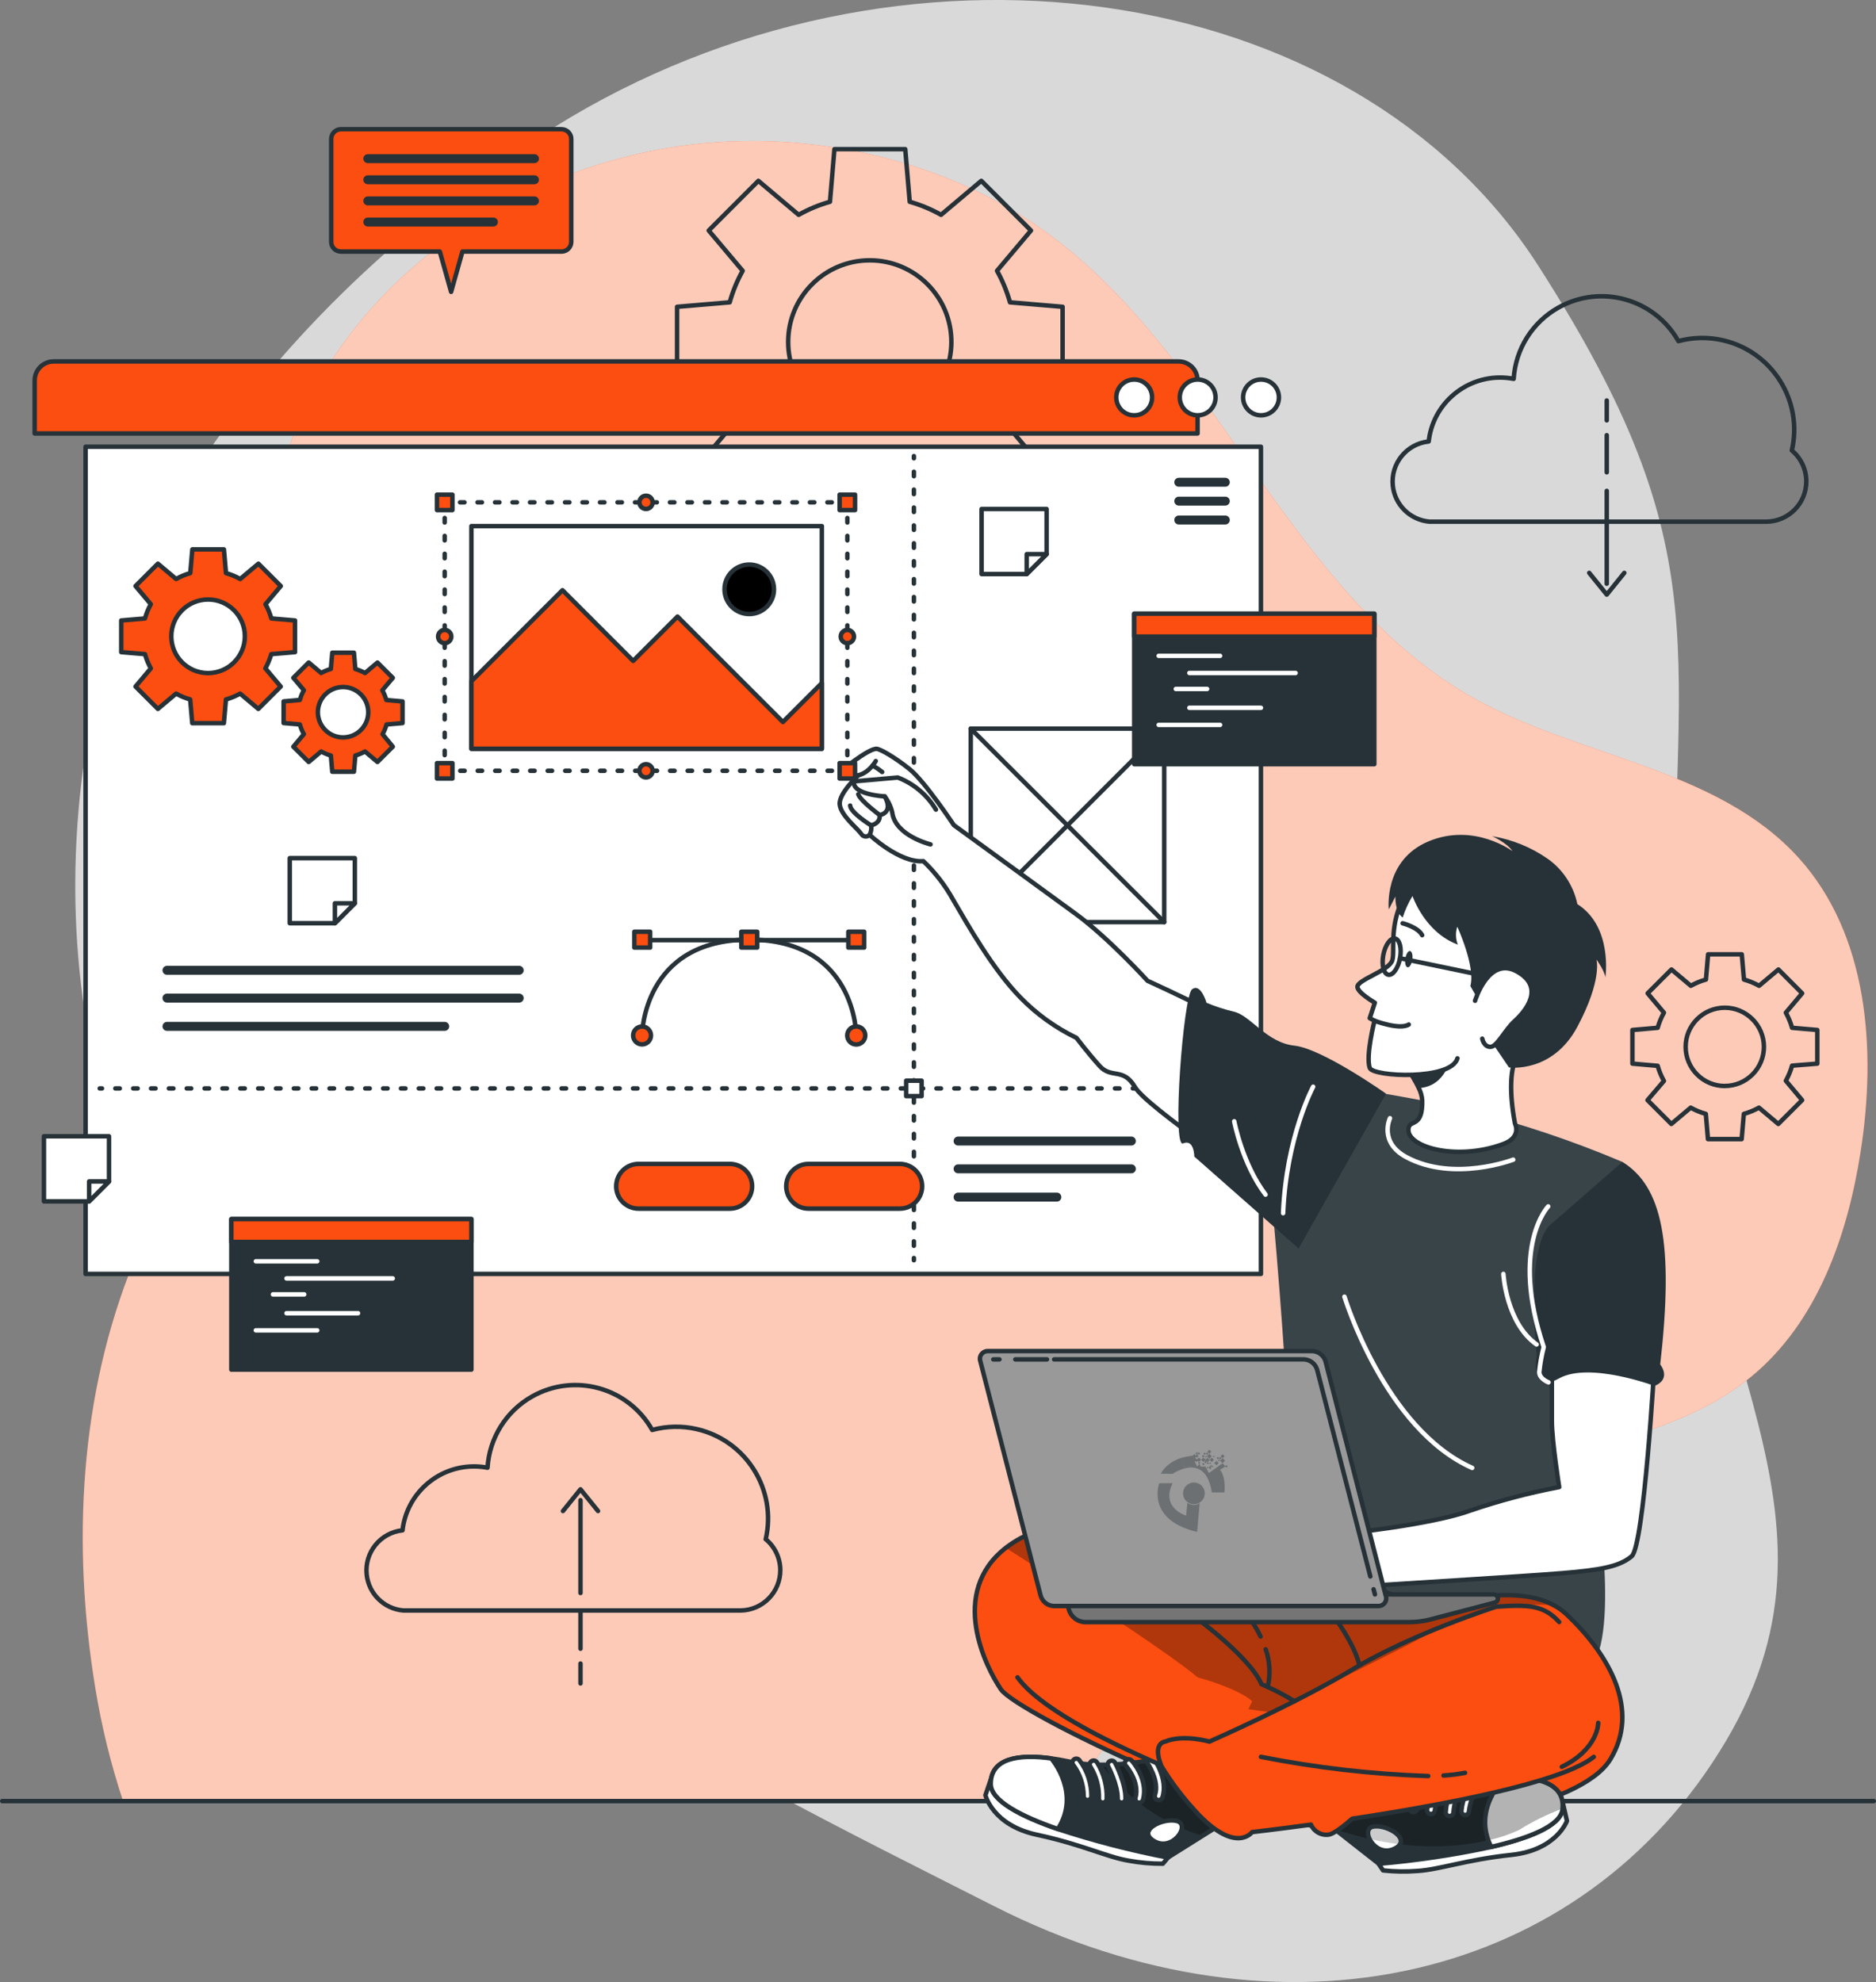<?xml version="1.0" encoding="UTF-8"?>
<svg id="Layer_1" data-name="Layer 1" xmlns="http://www.w3.org/2000/svg" xmlns:xlink="http://www.w3.org/1999/xlink" viewBox="0 0 419.32 442.99">
  <rect x="0" y="0" width="419.32" height="442.99" fill="#808080" stroke="none"/>
  <defs>
    <style>
      .cls-1 {
        stroke-dasharray: 0 0 1 3;
      }

      .cls-1, .cls-2, .cls-3, .cls-4, .cls-5, .cls-6, .cls-7, .cls-8, .cls-9, .cls-10, .cls-11, .cls-12, .cls-13 {
        stroke-linecap: round;
        stroke-linejoin: round;
      }

      .cls-1, .cls-2, .cls-3, .cls-4, .cls-6, .cls-7, .cls-8, .cls-9, .cls-10, .cls-11, .cls-12, .cls-13 {
        stroke: #263238;
      }

      .cls-1, .cls-5, .cls-6, .cls-9, .cls-10, .cls-14, .cls-11, .cls-12 {
        fill: none;
      }

      .cls-15, .cls-8, .cls-16 {
        fill: #fff;
      }

      .cls-2 {
        fill: #757575;
      }

      .cls-17 {
        clip-path: url(#clippath-2);
      }

      .cls-4, .cls-18 {
        fill: #fb4e10;
      }

      .cls-5 {
        stroke: #fff;
      }

      .cls-19 {
        clip-path: url(#clippath-1);
      }

      .cls-20 {
        clip-path: url(#clippath-4);
      }

      .cls-21 {
        opacity: .3;
      }

      .cls-21, .cls-22, .cls-16 {
        isolation: isolate;
      }

      .cls-6 {
        stroke-dasharray: 0 0 .98 2.93;
      }

      .cls-23 {
        fill: #394449;
      }

      .cls-7 {
        fill: #999;
      }

      .cls-22 {
        opacity: .2;
      }

      .cls-9 {
        stroke-dasharray: 0 0 1 3;
      }

      .cls-10 {
        stroke-dasharray: 0 0 1 2.99;
      }

      .cls-24 {
        clip-path: url(#clippath);
      }

      .cls-16 {
        opacity: .7;
      }

      .cls-11 {
        stroke-width: 2px;
      }

      .cls-25 {
        clip-path: url(#clippath-3);
      }

      .cls-13, .cls-26 {
        fill: #263238;
      }

      .cls-27 {
        fill: #676b6d;
      }

      .cls-28 {
        opacity: .89;
      }
    </style>
    <clipPath id="clippath">
      <path class="cls-14" d="m359.92,393.24c-6.77,11-41.12,16.21-59.87,15.72s-72.7-26-76.36-31.44c-3.39-5-11.72-21.57,1.12-31.58,1.09-.84,2.25-1.59,3.46-2.24,8.79-4.76,67.25,10.25,67.25,10.25,0,0,3.62-2.29,4.95-2.12,4.08.52,7,3.82,15.24,6.17,5.77,1.65,21.52-4.69,31.58.76,1.12.6,2.15,1.34,3.06,2.22,9.4,8.98,16.33,21.23,9.57,32.26Z"/>
    </clipPath>
    <clipPath id="clippath-1">
      <path class="cls-14" d="m290.67,402.8l17.52,13.75c8.44-.72,16.83-1.98,25.12-3.76h0c8.3-1.92,15.55-4.67,15.94-8.45.61-5.74-5.53-7.31-12.82-7.09-1.36,0-2.76.14-4.17.28-11.67,1.25-26.51-5.19-26.51-5.19l-15.08,10.46Z"/>
    </clipPath>
    <clipPath id="clippath-2">
      <path class="cls-14" d="m307,408.22c-3.16.51.31,7,4.59,5s-1.43-5.52-4.59-5Z"/>
    </clipPath>
    <clipPath id="clippath-3">
      <path class="cls-14" d="m333.31,412.78c8.3-1.92,15.55-4.67,15.94-8.45.61-5.74-5.53-7.31-12.82-7.09-.32.31-7.39,7.14-3.12,15.54Z"/>
    </clipPath>
    <clipPath id="clippath-4">
      <path class="cls-14" d="m279.9,403.33l-18.86,11.83c-8.32-1.6-16.54-3.73-24.59-6.37h0c-8.05-2.78-15-6.28-15-10.08,0-5.78,6.27-6.69,13.5-5.71,1.35.18,2.73.43,4.12.72,11.47,2.47,26.9-2.38,26.9-2.38l13.93,11.99Z"/>
    </clipPath>
  </defs>
  <g id="freepik--background-simple--inject-163">
    <path class="cls-16" d="m26.44,137.97s-27.88,72,11.3,144.5,119.88,110.8,184.47,143.55c64.59,32.75,131.66,16.8,163.53-36.84s-11.84-91.93-11.9-168.42,11.45-96.74-30-161.36S200.78-19.53,123.94,28.4,26.44,137.97,26.44,137.97Z"/>
    <path class="cls-18" d="m27.51,402.54h211.19c.85-1.36,1.71-2.72,2.59-4.05,22.72-34.58,59.1-59.24,98.83-70.81,17.8-5.18,37.08-8.26,51.38-20.06,14.72-12.13,21.48-31.49,24.4-50.34,3.55-22.82,1.63-48.41-13.86-65.54-18.19-20.11-48.67-22.37-72.37-35.55-40.79-22.7-56.6-74.39-93.71-102.71-23.45-17.89-55.09-24.82-83.45-20.9-40.19,5.57-78,32.5-89.35,72-3.26,11.5-4.43,23.5-3.44,35.42,1.81,23.55,6.88,47.4,2.1,70.53-5.27,25.49-21.85,47-31.76,71.09-12.34,30-14,63.6-8.77,95.58,1.4,8.6,3.48,17.07,6.22,25.34Z"/>
    <path class="cls-16" d="m27.51,402.54h211.19c.85-1.36,1.71-2.72,2.59-4.05,22.72-34.58,59.1-59.24,98.83-70.81,17.8-5.18,37.08-8.26,51.38-20.06,14.72-12.13,21.48-31.49,24.4-50.34,3.55-22.82,1.63-48.41-13.86-65.54-18.19-20.11-48.67-22.37-72.37-35.55-40.79-22.7-56.6-74.39-93.71-102.71-23.45-17.89-55.09-24.82-83.45-20.9-40.19,5.57-78,32.5-89.35,72-3.26,11.5-4.43,23.5-3.44,35.42,1.81,23.55,6.88,47.4,2.1,70.53-5.27,25.49-21.85,47-31.76,71.09-12.34,30-14,63.6-8.77,95.58,1.4,8.6,3.48,17.07,6.22,25.34Z"/>
  </g>
  <g id="freepik--Floor--inject-163">
    <line class="cls-12" x1=".5" y1="402.54" x2="418.82" y2="402.54"/>
  </g>
  <g id="freepik--Graphics--inject-163">
    <path class="cls-12" d="m237.51,84.27v-15.7l-11.76-1c-.69-2.46-1.66-4.82-2.9-7.05l7.59-9-11.1-11.1-9,7.59c-2.21-1.24-4.56-2.22-7-2.91l-1-11.76h-15.83l-1,11.76c-2.44.69-4.79,1.67-7,2.91l-9-7.59-11.1,11.1,7.59,9c-1.24,2.23-2.21,4.59-2.9,7.05l-11.76,1v15.7l11.76,1c.69,2.44,1.66,4.79,2.9,7l-7.59,9,11.1,11.1,9-7.59c2.21,1.24,4.56,2.22,7,2.91l1,11.76h15.7l1-11.76c2.46-.69,4.82-1.67,7.05-2.91l9,7.59,11.1-11.1-7.59-9c1.24-2.21,2.21-4.56,2.9-7l11.84-1Zm-43.1,10.39c-10.07,0-18.24-8.17-18.24-18.24s8.17-18.24,18.24-18.24c10.07,0,18.24,8.17,18.24,18.24,0,10.08-8.18,18.25-18.26,18.24,0,0-.01,0-.02,0h.04Z"/>
    <path class="cls-12" d="m406.2,237.72v-7.52l-5.64-.49c-.33-1.18-.8-2.31-1.39-3.38l3.64-4.33-5.3-5.32-4.32,3.64c-1.07-.6-2.2-1.06-3.38-1.39l-.49-5.64h-7.53l-.48,5.64c-1.18.33-2.31.79-3.38,1.39l-4.33-3.64-5.32,5.32,3.64,4.33c-.6,1.07-1.07,2.2-1.4,3.38l-5.64.49v7.52l5.64.49c.33,1.18.8,2.31,1.4,3.38l-3.67,4.29,5.32,5.32,4.33-3.64c1.07.6,2.2,1.06,3.38,1.39l.48,5.64h7.53l.49-5.64c1.18-.33,2.31-.79,3.38-1.39l4.32,3.64,5.33-5.32-3.64-4.33c.59-1.07,1.06-2.2,1.39-3.38l5.64-.45Zm-20.67,5c-4.83,0-8.75-3.91-8.76-8.74s3.91-8.75,8.74-8.76c4.83,0,8.75,3.91,8.76,8.74h0c0,4.84-3.93,8.76-8.76,8.75h.02Z"/>
    <path class="cls-12" d="m400.51,100.68c2.55-11.05-4.33-22.07-15.38-24.62-3.29-.76-6.72-.7-9.98.18-5.34-9.48-17.36-12.83-26.84-7.48-5.81,3.27-9.56,9.26-9.98,15.91-8.72-1.67-17.15,4.05-18.81,12.77-.08.41-.14.82-.19,1.23-4.94.52-8.53,4.95-8.01,9.89.45,4.3,3.9,7.67,8.21,8.03h75.28c4.97-.04,8.97-4.1,8.93-9.07-.02-2.65-1.2-5.15-3.23-6.84Z"/>
    <line class="cls-12" x1="359.14" y1="109.71" x2="359.14" y2="130.46"/>
    <line class="cls-12" x1="359.14" y1="97.27" x2="359.14" y2="105.56"/>
    <line class="cls-12" x1="359.14" y1="89.51" x2="359.14" y2="93.95"/>
    <polyline class="cls-12" points="355.22 128.04 359.14 132.89 363.06 128.04"/>
    <path class="cls-12" d="m171.15,344.03c2.55-11.05-4.35-22.08-15.41-24.63-3.29-.76-6.71-.69-9.96.19-5.33-9.48-17.34-12.83-26.82-7.5-5.82,3.28-9.58,9.28-9.99,15.94-.99-.19-1.99-.29-3-.29-8.19,0-15.08,6.14-16,14.28-4.94.52-8.53,4.94-8.01,9.89.45,4.3,3.89,7.67,8.2,8.03h75.35c4.97-.05,8.96-4.13,8.9-9.1-.03-2.64-1.21-5.13-3.23-6.81h-.03Z"/>
    <line class="cls-12" x1="129.75" y1="356.03" x2="129.75" y2="335.29"/>
    <line class="cls-12" x1="129.75" y1="368.48" x2="129.75" y2="360.18"/>
    <line class="cls-12" x1="129.75" y1="376.24" x2="129.75" y2="371.8"/>
    <polyline class="cls-12" points="133.67 337.71 129.75 332.86 125.83 337.71"/>
  </g>
  <g id="freepik--Window--inject-163">
    <path class="cls-4" d="m11.99,80.78h251.45c2.34,0,4.24,1.9,4.24,4.24v11.86H7.75v-11.86c0-2.34,1.9-4.24,4.24-4.24Z"/>
    <rect class="cls-8" x="19.13" y="99.85" width="262.71" height="184.87"/>
    <path class="cls-8" d="m285.86,88.82c0,2.21-1.79,4-4,4s-4-1.79-4-4,1.79-4,4-4,4,1.79,4,4Z"/>
    <path class="cls-8" d="m271.7,88.82c0,2.21-1.79,4-4,4s-4-1.79-4-4,1.79-4,4-4,4,1.79,4,4Z"/>
    <path class="cls-8" d="m257.51,88.82c0,2.21-1.79,4-4,4s-4-1.79-4-4,1.79-4,4-4,4,1.79,4,4Z"/>
    <line class="cls-11" x1="273.88" y1="107.78" x2="263.48" y2="107.78"/>
    <line class="cls-11" x1="273.88" y1="112" x2="263.48" y2="112"/>
    <line class="cls-11" x1="273.88" y1="116.22" x2="263.48" y2="116.22"/>
    <line class="cls-11" x1="37.32" y1="216.86" x2="116.05" y2="216.86"/>
    <line class="cls-11" x1="37.32" y1="223.07" x2="116.05" y2="223.07"/>
    <line class="cls-11" x1="37.32" y1="229.39" x2="99.4" y2="229.39"/>
    <line class="cls-12" x1="204.27" y1="101.93" x2="204.27" y2="102.43"/>
    <line class="cls-1" x1="204.27" y1="105.43" x2="204.27" y2="279.66"/>
    <line class="cls-12" x1="204.27" y1="281.16" x2="204.27" y2="281.66"/>
    <line class="cls-12" x1="22.29" y1="243.26" x2="22.79" y2="243.26"/>
    <line class="cls-10" x1="25.78" y1="243.26" x2="275.82" y2="243.26"/>
    <line class="cls-12" x1="277.32" y1="243.26" x2="277.82" y2="243.26"/>
    <rect class="cls-8" x="202.55" y="241.53" width="3.45" height="3.45"/>
    <line class="cls-12" x1="190.5" y1="210.12" x2="144.44" y2="210.12"/>
    <path class="cls-12" d="m191.39,231.42s0-21.41-23.92-21.41-23.96,21.41-23.96,21.41"/>
    <circle class="cls-4" cx="191.39" cy="231.42" r="2.02"/>
    <path class="cls-4" d="m141.51,231.42c0-1.1.9-2,2-2s2,.9,2,2-.9,2-2,2-2-.9-2-2Z"/>
    <rect class="cls-4" x="189.62" y="208.24" width="3.54" height="3.54"/>
    <rect class="cls-4" x="165.7" y="208.24" width="3.54" height="3.54"/>
    <rect class="cls-4" x="141.78" y="208.24" width="3.54" height="3.54"/>
    <path class="cls-4" d="m65.94,145.75v-7.08l-5.29-.45c-.31-1.11-.75-2.17-1.31-3.18l3.42-4.06-5-5-4.07,3.42c-1-.56-2.07-1-3.18-1.31l-.46-5.3h-7.06l-.46,5.3c-1.11.31-2.17.75-3.17,1.31l-4.07-3.42-5,5,3.42,4.06c-.56,1-1,2.07-1.31,3.18l-5.3.45v7.08l5.3.45c.31,1.11.75,2.17,1.31,3.18l-3.42,4.06,5,5,4.07-3.42c.99.56,2.05,1,3.15,1.31l.46,5.3h7.07l.46-5.3c1.11-.31,2.17-.75,3.17-1.31l4.07,3.42,5-5-3.42-4.06c.55-1.01.99-2.07,1.31-3.18l5.31-.45Zm-19.43,4.68c-4.54,0-8.22-3.68-8.22-8.22s3.68-8.22,8.22-8.22,8.22,3.68,8.22,8.22-3.68,8.22-8.22,8.22h0Z"/>
    <path class="cls-4" d="m89.98,161.61v-4.84l-3.63-.32c-.21-.76-.51-1.48-.89-2.17l2.34-2.78-3.43-3.42-2.78,2.34c-.69-.38-1.41-.68-2.17-.9l-.31-3.64h-4.84l-.32,3.63c-.76.22-1.48.52-2.17.9l-2.78-2.34-3.43,3.42,2.35,2.78c-.39.68-.69,1.41-.9,2.17l-3.63.32v4.84l3.63.31c.21.76.51,1.49.9,2.17l-2.35,2.8,3.43,3.42,2.78-2.34c.69.38,1.41.68,2.17.9l.32,3.62h4.84l.31-3.62c.76-.22,1.48-.52,2.17-.9l2.78,2.34,3.43-3.42-2.29-2.79c.38-.68.68-1.41.89-2.17l3.58-.31Zm-13.29,3.2c-3.11,0-5.63-2.51-5.64-5.62,0-3.11,2.51-5.63,5.62-5.64,3.11,0,5.63,2.51,5.64,5.62,0,0,0,.01,0,.02,0,3.1-2.52,5.61-5.62,5.62Z"/>
    <line class="cls-11" x1="214.15" y1="255.02" x2="252.88" y2="255.02"/>
    <line class="cls-11" x1="214.15" y1="261.23" x2="252.88" y2="261.23"/>
    <line class="cls-11" x1="214.15" y1="267.55" x2="236.23" y2="267.55"/>
    <path class="cls-4" d="m163.12,270.13h-20.39c-2.76,0-5-2.24-5-5h0c0-2.76,2.24-5,5-5h20.39c2.76,0,5,2.24,5,5h0c0,2.76-2.24,5-5,5Z"/>
    <path class="cls-4" d="m201.12,270.13h-20.39c-2.76,0-5-2.24-5-5h0c0-2.76,2.24-5,5-5h20.39c2.76,0,5,2.24,5,5h0c0,2.76-2.24,5-5,5Z"/>
    <rect class="cls-8" x="216.98" y="162.85" width="43.24" height="43.24"/>
    <line class="cls-12" x1="216.98" y1="162.85" x2="260.22" y2="206.09"/>
    <line class="cls-12" x1="260.22" y1="162.85" x2="216.98" y2="206.09"/>
    <polygon class="cls-8" points="233.94 113.76 233.94 123.85 229.49 128.3 219.4 128.3 219.4 113.76 233.94 113.76"/>
    <polygon class="cls-8" points="233.94 123.85 229.49 128.3 229.49 123.85 233.94 123.85"/>
    <polygon class="cls-8" points="79.31 191.79 79.31 201.88 74.86 206.34 64.77 206.34 64.77 191.79 79.31 191.79"/>
    <polygon class="cls-8" points="79.31 201.88 74.86 206.34 74.86 201.88 79.31 201.88"/>
    <polygon class="cls-8" points="24.37 253.96 24.37 264.05 19.92 268.5 9.82 268.5 9.82 253.96 24.37 253.96"/>
    <polygon class="cls-8" points="24.37 264.05 19.92 268.5 19.92 264.05 24.37 264.05"/>
  </g>
  <g id="freepik--Screens--inject-163">
    <rect class="cls-13" x="253.52" y="137.16" width="53.66" height="33.63"/>
    <rect class="cls-4" x="253.52" y="137.16" width="53.66" height="5.11"/>
    <line class="cls-5" x1="258.99" y1="146.58" x2="272.71" y2="146.58"/>
    <line class="cls-5" x1="265.85" y1="150.41" x2="289.59" y2="150.41"/>
    <line class="cls-5" x1="262.82" y1="153.98" x2="269.81" y2="153.98"/>
    <line class="cls-5" x1="265.85" y1="158.19" x2="281.84" y2="158.19"/>
    <line class="cls-5" x1="258.99" y1="162.01" x2="272.71" y2="162.01"/>
    <rect class="cls-13" x="51.71" y="272.47" width="53.66" height="33.63"/>
    <rect class="cls-4" x="51.71" y="272.47" width="53.66" height="5.11"/>
    <line class="cls-5" x1="57.19" y1="281.9" x2="70.9" y2="281.9"/>
    <line class="cls-5" x1="64.04" y1="285.72" x2="87.78" y2="285.72"/>
    <line class="cls-5" x1="61.01" y1="289.29" x2="68" y2="289.29"/>
    <line class="cls-5" x1="64.04" y1="293.5" x2="80.03" y2="293.5"/>
    <line class="cls-5" x1="57.19" y1="297.33" x2="70.9" y2="297.33"/>
  </g>
  <g id="freepik--speech-bubble--inject-163">
    <path class="cls-4" d="m125.51,28.88h-49.3c-1.2,0-2.17.98-2.18,2.18v23c0,1.2.98,2.17,2.18,2.17h22.1l2.52,9,2.53-9h22.15c1.2,0,2.17-.97,2.18-2.17v-23c0-1.2-.98-2.17-2.18-2.18Z"/>
    <line class="cls-11" x1="82.21" y1="35.46" x2="119.46" y2="35.46"/>
    <line class="cls-11" x1="82.21" y1="40.18" x2="119.46" y2="40.18"/>
    <line class="cls-11" x1="82.21" y1="44.9" x2="119.46" y2="44.9"/>
    <line class="cls-11" x1="82.21" y1="49.62" x2="110.28" y2="49.62"/>
  </g>
  <g id="freepik--Character--inject-163">
    <path class="cls-8" d="m206.38,192.46c-5.29.45-12-5.87-12-5.87-.46.47-1.21.48-1.68.03-.08-.08-.15-.17-.21-.27-.86-1.24-4.59-4.11-4.8-6.59s4.19-6.5,4.19-6.5c-3.39.92-3.75-1.07-3.75-1.07,0,0,5.71-4.71,7.71-4.84.78-.05,4.18,1.91,7.47,4.55,3.44,2.77,9.9,12.52,9.9,12.52,0,0,21.85,15.87,27.37,19.93,7.29,5.36,15.93,14.87,15.93,14.87,0,0,29,13.08,37,20.27l-10.82,25.62s-26.37-17.67-29-22.15-5.27-1.79-7.91-4.72-5.17-6.28-5.17-6.28c-4.7-2.27-8.96-5.34-12.59-9.08-6.16-6.33-11.59-16-15-21.82-1.77-3.19-4-6.09-6.64-8.6Z"/>
    <path class="cls-8" d="m207.99,188.72s-7.87-1.91-8.55-7.1c-.3-1.32-.88-2.55-1.69-3.63,0,0-7.34-.36-6.88-3.35l9.8-.87c3.57,1.37,6.57,3.9,8.53,7.18"/>
    <path class="cls-12" d="m194.37,186.59c.35-.65.47-1.4.33-2.12,0,0,2.16-.4,1.92-2.31,0,0,3.2-.39,1.13-4.17"/>
    <path class="cls-12" d="m196.62,182.16s-4.31-3.19-4.79-4.65"/>
    <path class="cls-12" d="m194.7,184.47s-4.59-2.8-4.67-4.43"/>
    <path class="cls-12" d="m195.75,170.09s-1.46,2.62-3.88,3.17"/>
    <path class="cls-12" d="m195.02,171.11c.77.4,1.49.88,2.16,1.43"/>
    <path class="cls-23" d="m362.63,259.68c-11.32-4.79-22.99-8.69-34.91-11.66-17.56-4.11-46-7.78-46-7.78,0,0,7.82,79.8,5.76,84.6s-14.42,20.92-14.42,20.92c0,0,66.89,26.08,78.55,28.3s5.58-38.25,5.58-38.25c0,0,12.32-51.44,5.44-76.13Z"/>
    <path class="cls-8" d="m338.62,251.11s1.59,3-2.59,4.57c-10.83,4-22.37.47-21.14-3.77.47-1.62,3.15,0,3-6-.07-.92-.32-1.83-.73-2.66-.76-1.62-1.69-3.17-2.75-4.61-1.16-1.61-2.39-3.15-3.71-4.63,0,0,17.19-11,29.94,0-.02-.05-4.76,2.35-2.02,17.1Z"/>
    <path class="cls-18" d="m359.92,393.24c-6.77,11-41.12,16.21-59.87,15.72s-72.7-26-76.36-31.44c-3.39-5-11.72-21.57,1.12-31.58,1.09-.84,2.25-1.59,3.46-2.24,8.79-4.76,67.25,10.25,67.25,10.25,0,0,3.62-2.29,4.95-2.12,4.08.52,7,3.82,15.24,6.17,5.77,1.65,21.52-4.69,31.58.76,1.12.6,2.15,1.34,3.06,2.22,9.4,8.98,16.33,21.23,9.57,32.26Z"/>
    <g class="cls-24">
      <path class="cls-21" d="m347.29,358.76c-10.31-.69-19.5,1.47-25.92,5.26-7.61,4.5-43.55,21.81-43.55,21.81.08-1.86,2.08-5.61,2.08-5.61-3.38-3-12.22-5.35-12.22-5.35-6.85-5.85-34-23.3-42.87-28.93,1.09-.84,2.25-1.59,3.46-2.24,8.79-4.76,67.25,10.25,67.25,10.25,0,0,3.62-2.29,4.95-2.12,4.08.52,7,3.82,15.24,6.17,5.8,1.65,21.52-4.69,31.58.76Z"/>
    </g>
    <path class="cls-12" d="m359.92,393.24c-6.77,11-41.12,16.21-59.87,15.72s-72.7-26-76.36-31.44c-3.39-5-11.72-21.57,1.12-31.58,1.09-.84,2.25-1.59,3.46-2.24,8.79-4.76,67.25,10.25,67.25,10.25,0,0,3.62-2.29,4.95-2.12,4.08.52,7,3.82,15.24,6.17,5.77,1.65,21.52-4.69,31.58.76,1.12.6,2.15,1.34,3.06,2.22,9.4,8.98,16.33,21.23,9.57,32.26Z"/>
    <path class="cls-8" d="m349.38,403.2l.86,3.77s-2.3,6.52-12.41,7.59-16.1,3.3-21,3.59c-2.56.2-5.14.16-7.69-.12l-1-1.48,41.24-13.35Z"/>
    <path class="cls-26" d="m290.67,402.8l17.52,13.75c8.44-.72,16.83-1.98,25.12-3.76h0c8.3-1.92,15.55-4.67,15.94-8.45.61-5.74-5.53-7.31-12.82-7.09-1.36,0-2.76.14-4.17.28-11.67,1.25-26.51-5.19-26.51-5.19l-15.08,10.46Z"/>
    <g class="cls-19">
      <path class="cls-21" d="m349.26,404.2c-3.4,1.27-6.66,2.87-9.74,4.8,0,0-16.27,8.37-41.28-.25l-7.57-5.95,15.08-10.47s14.83,6.45,26.51,5.19c1.41-.15,2.81-.25,4.17-.28,7.24-.22,13.33,1.32,12.83,6.96Z"/>
    </g>
    <path class="cls-12" d="m290.67,402.8l17.52,13.75c8.44-.72,16.83-1.98,25.12-3.76h0c8.3-1.92,15.55-4.67,15.94-8.45.61-5.74-5.53-7.31-12.82-7.09-1.36,0-2.76.14-4.17.28-11.67,1.25-26.51-5.19-26.51-5.19l-15.08,10.46Z"/>
    <path class="cls-15" d="m307,408.22c-3.16.51.31,7,4.59,5s-1.43-5.52-4.59-5Z"/>
    <g class="cls-17">
      <path class="cls-22" d="m312.93,412.19c-2.29-.28-4.56-.68-6.81-1.19-.6-1.27-.46-2.57.88-2.78,2.65-.44,7.11,2.01,5.93,3.97Z"/>
    </g>
    <path class="cls-12" d="m307,408.22c-3.16.51.31,7,4.59,5s-1.43-5.52-4.59-5Z"/>
    <path class="cls-15" d="m333.31,412.78c8.3-1.92,15.55-4.67,15.94-8.45.61-5.74-5.53-7.31-12.82-7.09-.32.31-7.39,7.14-3.12,15.54Z"/>
    <g class="cls-25">
      <path class="cls-21" d="m349.26,404.2c-3.4,1.27-6.66,2.87-9.74,4.8-2.19,1.01-4.49,1.78-6.85,2.29-2.8-7.7,3.46-13.76,3.76-14.05,7.24-.22,13.33,1.32,12.83,6.96Z"/>
    </g>
    <path class="cls-12" d="m333.31,412.78c8.3-1.92,15.55-4.67,15.94-8.45.61-5.74-5.53-7.31-12.82-7.09-.32.31-7.39,7.14-3.12,15.54Z"/>
    <path class="cls-8" d="m327.39,405.65h.05c.47.02.88-.34.9-.82,0,0,0,0,0-.01.28-2.46,1.33-4.76,3-6.59.34-.33.34-.88,0-1.22h0c-.34-.34-.88-.34-1.22,0-1.96,2.13-3.18,4.83-3.47,7.71-.04.46.28.87.74.93Z"/>
    <path class="cls-8" d="m323.92,405.88h.07c.47.01.87-.36.88-.84,0,0,0,0,0-.01.2-2.5,1.12-4.88,2.66-6.86.34-.34.33-.89-.02-1.23-.34-.34-.89-.33-1.23.02-.03.04-.07.07-.09.11-1.78,2.28-2.85,5.03-3.05,7.92-.02.46.32.85.78.89Z"/>
    <path class="cls-8" d="m319.77,405.42h0c.47.05.89-.3.94-.77,0,0,0,0,0,0,.27-3,2.85-6.93,2.88-7,.26-.4.16-.94-.24-1.21-.4-.26-.93-.16-1.2.24-.12.17-2.86,4.29-3.17,7.77-.06.48.27.91.75.98.01,0,.03,0,.04,0Z"/>
    <path class="cls-8" d="m315.85,405.01c.08,0,.15,0,.23,0,.47-.08.79-.52.71-.99,0,0,0,0,0-.01-.61-3.68,2.81-6.83,2.84-6.86.28-.39.18-.94-.21-1.21-.27-.19-.62-.21-.91-.06-.17.15-4.16,3.81-3.39,8.44.08.36.37.64.73.69Z"/>
    <path class="cls-8" d="m311.59,403.98c.09.01.19.01.28,0,.45-.11.73-.55.65-1-.75-3.28,2.48-7,2.52-7,.31-.36.28-.9-.08-1.22-.35-.32-.9-.29-1.21.06,0,0,0,0,0,0-.16.18-3.86,4.41-2.91,8.57.11.33.41.56.76.58Z"/>
    <path class="cls-8" d="m221.51,397.56l-1.25,3.66s1.6,6.73,11.54,8.85,15.66,5,20.46,5.78c2.53.47,5.09.69,7.66.68l1.15-1.37-39.56-17.6Z"/>
    <path class="cls-26" d="m279.9,403.33l-18.86,11.83c-8.32-1.6-16.54-3.73-24.59-6.37h0c-8.05-2.78-15-6.28-15-10.08,0-5.78,6.27-6.69,13.5-5.71,1.35.18,2.73.43,4.12.72,11.47,2.47,26.9-2.38,26.9-2.38l13.93,11.99Z"/>
    <g class="cls-20">
      <path class="cls-21" d="m279.9,403.33l-11.09,7c-8.99-2.79-16.88-8.35-22.54-15.87,6.68-.15,13.32-1.19,19.73-3.09l13.9,11.96Z"/>
    </g>
    <path class="cls-12" d="m279.9,403.33l-18.86,11.83c-8.32-1.6-16.54-3.73-24.59-6.37h0c-8.05-2.78-15-6.28-15-10.08,0-5.78,6.27-6.69,13.5-5.71,1.35.18,2.73.43,4.12.72,11.47,2.47,26.9-2.38,26.9-2.38l13.93,11.99Z"/>
    <path class="cls-8" d="m236.45,408.78c-8.05-2.78-15-6.28-15-10.08,0-5.78,6.27-6.69,13.5-5.71.32.34,6.63,7.89,1.5,15.79Z"/>
    <path class="cls-8" d="m243.09,402.31h-.05c-.48-.03-.84-.44-.82-.92-.02-2.47-.81-4.87-2.27-6.86-.33-.34-.33-.9.02-1.23.34-.33.9-.33,1.23.02.04.04.08.09.11.14,1.73,2.31,2.65,5.12,2.64,8,0,.47-.39.85-.86.85Z"/>
    <path class="cls-8" d="m246.51,402.88h-.08c-.48-.04-.83-.46-.79-.94.07-2.5-.59-4.96-1.91-7.09-.28-.4-.18-.94.22-1.22s.94-.18,1.22.22c1.54,2.45,2.31,5.31,2.2,8.2-.02.46-.4.83-.86.83Z"/>
    <path class="cls-8" d="m250.69,402.88h0c-.48-.01-.86-.4-.86-.88.06-3.05-2.1-7.18-2.13-7.22-.22-.43-.06-.95.37-1.18.43-.22.95-.05,1.17.37.1.18,2.39,4.56,2.33,8.06-.01.48-.4.86-.88.85Z"/>
    <path class="cls-8" d="m254.63,402.88h-.23c-.46-.13-.73-.61-.6-1.07,1-3.59-2.07-7.09-2.1-7.12-.35-.33-.36-.88-.03-1.23s.88-.36,1.23-.03c.03.03.06.06.09.1.15.17,3.74,4.23,2.48,8.75-.12.36-.46.6-.84.6Z"/>
    <path class="cls-8" d="m258.98,402.31c-.1,0-.19-.01-.28-.05-.45-.14-.69-.62-.55-1.07,0-.01,0-.02.01-.03,1.09-3.18-1.74-7.21-1.76-7.25-.32-.36-.29-.91.07-1.23.36-.32.91-.29,1.23.07.04.05.08.1.11.16.14.19,3.37,4.79,2,8.83-.13.35-.46.57-.83.57Z"/>
    <path class="cls-8" d="m263.09,407c3.09.85-1,6.9-5.09,4.5s2.01-5.34,5.09-4.5Z"/>
    <path class="cls-4" d="m227.43,374.88c4.63,6.49,18.36,13.66,32,19.57,2.44,4.04,5.32,7.8,8.58,11.21,8.42,8.66,11.85,3.81,11.85,3.81,0,0,5.32-.6,13.17-1.67.67,1.57,2.31,2.48,4,2.23,1-.16,3-1.62,5.21-3.55,19.83-3,46.74-8,54-13.82"/>
    <path class="cls-12" d="m348.51,362.52c-3.43-3.77-6.86-3.94-14.06-3.43,0,0-18.79,6-31.9,13.89s-32.23,16.26-32.23,16.26c0,0-5.83-1.69-9.89,0,0,0-2.85.22-.94,5.2"/>
    <path class="cls-12" d="m357.23,385.05s.1,5.81-8.14,9.83"/>
    <path class="cls-12" d="m266.35,360.81s13,9.4,15.61,15.6c2.55,1.08,5.02,2.35,7.38,3.81"/>
    <path class="cls-12" d="m282.9,368.62c.95,2.7,1.11,5.62.46,8.41"/>
    <path class="cls-12" d="m279.9,362.52c.71,1.03,1.33,2.12,1.86,3.25"/>
    <path class="cls-12" d="m298.42,361.66s4.35,5.82,5.43,10.54"/>
    <path class="cls-12" d="m322.65,396.82c1.62-.1,3.23-.3,4.82-.6"/>
    <path class="cls-12" d="m281.84,392.65c12.33,2.44,24.83,3.88,37.39,4.29"/>
    <path class="cls-8" d="m369.83,304.47s-2.35,41-5.12,43.35-7.14,3.08-15.41,3.77-44.85,2.93-44.85,2.93l-3.94-11.75s19.45-2,28.08-5.15c6.51-2.22,13.16-3.98,19.92-5.26,0,0-1.64-10.31-1.64-14.75v-20.88"/>
    <path class="cls-26" d="m362.63,259.68c8.91,5.49,11.54,18.18,8.46,45.27,0,0,2.63,3.2-1.26,4.8,0,0-14.57-5.45-21.34-1.69s-5-5.19-5-5.19c0,0-2.79-24.92,3.38-29.43"/>
    <path class="cls-5" d="m346.05,269.63s-8.57,8.91-1,31.43c-.48,1.84-.81,3.71-1,5.6,0,1.51,2.07,2.29,2.07,2.29"/>
    <path class="cls-5" d="m336.03,284.72s.62,11,7.44,15.77"/>
    <path class="cls-5" d="m338.23,259.18s-13.29,5.09-23.86-.55c-6.27-3.34-3.69-8.71-3.69-8.71"/>
    <path class="cls-2" d="m242.66,362.54h72.34c1.63,0,3.26-.21,4.84-.63l14.27-3.74c.41-.1.69-.47.69-.89h0c0-.51-.42-.93-.93-.93h-94.2c-.51,0-.92.42-.92.93v1.35c0,2.16,1.75,3.91,3.91,3.91h0Z"/>
    <path class="cls-7" d="m235.51,358.94h72.54c.95.04,1.75-.69,1.8-1.64.01-.23-.03-.46-.11-.68l-13.45-52.33c-.37-1.32-1.53-2.25-2.9-2.33h-72.56c-.95-.04-1.76.71-1.8,1.66,0,.23.03.46.11.67l13.46,52.33c.37,1.32,1.54,2.25,2.91,2.32Z"/>
    <line class="cls-12" x1="223.39" y1="303.82" x2="222.02" y2="303.82"/>
    <line class="cls-12" x1="234.02" y1="303.82" x2="226.94" y2="303.82"/>
    <path class="cls-12" d="m306.29,352.33l-11.88-46.18c-.37-1.31-1.53-2.25-2.89-2.33h-55.9"/>
    <line class="cls-12" x1="307.32" y1="356.35" x2="307.02" y2="355.2"/>
    <g>
      <g id="Layer_1-2" data-name="Layer 1-2" class="cls-28">
        <path class="cls-27" d="m266.84,336.35c-.54,0-1.05-.18-1.45-.48l-.26,2.88s-5.78-1.74-3.02-7.26h-3s-3.08,8.16,8.47,10.9l.56-6.41c-.38.24-.82.38-1.3.38h0Z"/>
        <circle class="cls-27" cx="266.86" cy="333.76" r="2.43"/>
      </g>
      <g id="Layer_2" data-name="Layer 2" class="cls-28">
        <path class="cls-27" d="m259.45,329.37l2.66.03s7.3-5.14,8.76,4.15h2.8s.44-3.34-.98-5.07l1.23-.75-.66-.71-3.06,2.21-.74-1.45h-1.86s-.57-1.1-.57-1.1l-.5.83-1.87.31-.43-2.04s-3.33.83-4.78,3.6Z"/>
        <polygon class="cls-27" points="267.59 327.79 268.1 327.16 268.82 328.79 267.59 327.79"/>
        <rect class="cls-27" x="273.92" y="327.52" width=".4" height=".4" transform="translate(-151.77 293.68) rotate(-45.52)"/>
        <rect class="cls-27" x="272.55" y="325.69" width=".4" height=".4" transform="translate(-150.88 292.16) rotate(-45.52)"/>
        <rect class="cls-27" x="272.01" y="325.69" width=".4" height=".4" transform="translate(-151.04 291.77) rotate(-45.52)"/>
        <rect class="cls-27" x="272.48" y="326.38" width=".2" height=".2" transform="translate(-151.35 292.21) rotate(-45.52)"/>
        <rect class="cls-27" x="272.22" y="326.38" width=".2" height=".2" transform="translate(-151.43 292.03) rotate(-45.52)"/>
        <rect class="cls-27" x="271.56" y="326.64" width=".69" height=".69" transform="translate(-151.91 291.89) rotate(-45.52)"/>
        <rect class="cls-27" x="266.69" y="325.86" width=".69" height=".69" transform="translate(-152.81 288.18) rotate(-45.52)"/>
        <rect class="cls-27" x="267.63" y="325.9" width=".69" height=".69" transform="translate(-152.56 288.86) rotate(-45.52)"/>
        <rect class="cls-27" x="267.28" y="325.14" width=".52" height=".52" transform="translate(-152.09 288.3) rotate(-45.52)"/>
        <rect class="cls-27" x="267.86" y="326.78" width=".37" height=".37" transform="translate(-154.74 330.32) rotate(-51.11)"/>
        <rect class="cls-27" x="266.6" y="325.12" width=".71" height=".71" transform="translate(-152.32 287.9) rotate(-45.52)"/>
        <rect class="cls-27" x="267.25" y="326.26" width=".41" height=".41" transform="translate(-152.87 288.55) rotate(-45.52)"/>
        <rect class="cls-27" x="268.63" y="325.91" width=".69" height=".69" transform="translate(-152.27 289.57) rotate(-45.52)"/>
        <rect class="cls-27" x="269.56" y="325.95" width=".69" height=".69" transform="translate(-152.02 290.26) rotate(-45.52)"/>
        <rect class="cls-27" x="269.8" y="326.83" width=".37" height=".37" transform="translate(-154.05 331.85) rotate(-51.11)"/>
        <rect class="cls-27" x="268.72" y="325.26" width=".41" height=".41" transform="translate(-151.72 289.3) rotate(-45.52)"/>
        <rect class="cls-27" x="269.25" y="326.57" width=".41" height=".41" transform="translate(-152.49 290.07) rotate(-45.52)"/>
        <rect class="cls-27" x="268.77" y="327.02" width=".41" height=".41" transform="translate(-152.96 289.86) rotate(-45.52)"/>
        <rect class="cls-27" x="267.31" y="324.62" width=".41" height=".41" transform="translate(-151.68 288.1) rotate(-45.52)"/>
        <rect class="cls-27" x="267.76" y="324.64" width=".41" height=".41" transform="translate(-151.56 288.43) rotate(-45.52)"/>
        <rect class="cls-27" x="270.81" y="327.59" width=".31" height=".31" transform="translate(-152.73 291.44) rotate(-45.52)"/>
        <rect class="cls-27" x="270.4" y="327.61" width=".31" height=".31" rx="0" ry="0" transform="translate(-152.87 291.15) rotate(-45.52)"/>
        <rect class="cls-27" x="270.19" y="327.81" width=".31" height=".31" rx="0" ry="0" transform="translate(-153.08 291.07) rotate(-45.52)"/>
        <rect class="cls-27" x="270.4" y="328.02" width=".31" height=".31" rx="0" ry="0" transform="translate(-153.17 291.27) rotate(-45.52)"/>
        <rect class="cls-27" x="272.88" y="326.07" width=".78" height=".78" transform="translate(-151.13 292.7) rotate(-45.52)"/>
        <rect class="cls-27" x="272.96" y="325.16" width=".62" height=".62" transform="translate(-150.42 292.4) rotate(-45.52)"/>
        <rect class="cls-27" x="269.59" y="324.69" width=".4" height=".4" transform="translate(-151.05 289.75) rotate(-45.52)"/>
        <rect class="cls-27" x="269.05" y="324.69" width=".4" height=".4" transform="translate(-151.21 289.36) rotate(-45.52)"/>
        <rect class="cls-27" x="269.53" y="325.38" width=".2" height=".2" transform="translate(-151.52 289.81) rotate(-45.52)"/>
        <rect class="cls-27" x="269.26" y="325.39" width=".19" height=".19" transform="translate(-151.6 289.61) rotate(-45.52)"/>
        <rect class="cls-27" x="269.92" y="325.07" width=".78" height=".78" transform="translate(-151.3 290.29) rotate(-45.52)"/>
        <rect class="cls-27" x="270.52" y="325.93" width=".68" height=".68" transform="translate(-151.72 290.92) rotate(-45.52)"/>
        <rect class="cls-27" x="270" y="324.15" width=".62" height=".62" transform="translate(-150.59 289.99) rotate(-45.52)"/>
        <path class="cls-27" d="m264.19,325.78s2.39-.56,2.58-.38l.3.29-.47.52.51.49-.55.83-1.94.33-.41-1.96-.02-.11h0Z"/>
        <circle class="cls-27" cx="269.91" cy="328" r=".16"/>
        <circle class="cls-27" cx="271.3" cy="325.52" r=".16"/>
        <circle class="cls-27" cx="270.51" cy="327.02" r=".16"/>
        <circle class="cls-27" cx="269.45" cy="326.44" r=".16"/>
        <circle class="cls-27" cx="270.75" cy="327.5" r=".11"/>
        <circle class="cls-27" cx="269.49" cy="325.75" r=".11"/>
        <circle class="cls-27" cx="272.48" cy="326.18" r=".11"/>
      </g>
    </g>
    <path class="cls-26" d="m289.34,233.7c-6.28-.68-9.7-6.65-13.48-7.58-2.11-.5-4.18-1.17-6.18-2,0,0-1.3-4.54-3.25-3s-4.51,35.5-2,34.43,2.52,2.94,2.52,2.94l23.31,20.54,19.54-34.6s-14.18-10.04-20.46-10.73Z"/>
    <polyline class="cls-12" points="99.39 112.77 99.39 112.27 99.89 112.27"/>
    <line class="cls-6" x1="102.83" y1="112.27" x2="187.43" y2="112.27"/>
    <polyline class="cls-12" points="188.89 112.27 189.39 112.27 189.39 112.77"/>
    <line class="cls-9" x1="189.4" y1="115.77" x2="189.4" y2="170.27"/>
    <polyline class="cls-12" points="189.39 171.77 189.39 172.27 188.89 172.27"/>
    <line class="cls-6" x1="185.96" y1="172.27" x2="101.36" y2="172.27"/>
    <polyline class="cls-12" points="99.89 172.27 99.39 172.27 99.39 171.77"/>
    <line class="cls-9" x1="99.4" y1="168.77" x2="99.4" y2="114.27"/>
    <circle class="cls-4" cx="144.4" cy="112.27" r="1.48"/>
    <circle class="cls-4" cx="99.4" cy="142.27" r="1.48"/>
    <circle class="cls-4" cx="144.4" cy="172.27" r="1.48"/>
    <circle class="cls-4" cx="189.4" cy="142.27" r="1.48"/>
    <rect class="cls-4" x="187.67" y="170.55" width="3.45" height="3.45"/>
    <rect class="cls-4" x="187.67" y="110.55" width="3.45" height="3.45"/>
    <rect class="cls-4" x="97.67" y="170.55" width="3.45" height="3.45"/>
    <rect class="cls-4" x="97.67" y="110.55" width="3.45" height="3.45"/>
    <rect class="cls-8" x="105.37" y="117.58" width="78.33" height="49.77"/>
    <polygon class="cls-4" points="183.7 152.65 174.99 161.36 151.43 137.8 141.52 147.71 125.72 131.91 105.37 152.25 105.37 167.35 183.7 167.35 183.7 152.65"/>
    <circle class="cls-3" cx="167.47" cy="131.71" r="5.53"/>
    <path class="cls-5" d="m293.51,242.88s-6,11.17-6.71,28.26"/>
    <path class="cls-5" d="m275.87,250.61s1.79,9.5,7,16.38"/>
    <path class="cls-5" d="m300.51,289.81s9,29.56,28.55,38.26"/>
    <path class="cls-26" d="m324.19,236.3s-.85,6.45-7.05,6.9c-.76-1.62-1.69-3.17-2.75-4.61,3.22-.95,6.49-1.72,9.8-2.29Z"/>
    <path class="cls-8" d="m337.4,236.75s10.37,1.27,14.71-12.65.93-24.41-16.23-29.46c-9.52-2.8-19-.55-22.47,6.66-2.94,6.17-1.55,11.3-2.22,13.37-.76,2.32-7.78,4.29-7.78,5.88,0,1.31,3.89,3.55,3.89,3.55l-1.14,3.46,1.07.57s-2,7.79-1.07,10.54c.66,2,18.23,2.84,19.6-2.14"/>
    <path class="cls-12" d="m313.51,206.35s3.43.86,4.37,2.66"/>
    <path class="cls-26" d="m314.11,214.26c-.15,1,.08,1.87.52,1.93s.9-.7,1.05-1.71-.09-1.87-.52-1.93-.9.7-1.05,1.71Z"/>
    <path class="cls-12" d="m307.23,228.13s5.58,2.14,7.66.85"/>
    <path class="cls-12" d="m309.19,213.46c-.41,2.24.09,4.2,1.12,4.39s2.21-1.46,2.62-3.69-.08-4.21-1.12-4.4-2.2,1.47-2.62,3.7Z"/>
    <path class="cls-26" d="m352.57,202.07c-.84-4.05-3.16-7.64-6.52-10.06-3.74-2.63-8.03-4.38-12.54-5.13,0,0,3.31,1.45,4.57,3.36,0,0-8.57-6.44-18.75-2.21s-8.91,15.22-8.91,15.22l1.48-2.88s-.17,3.43,1.63,4.69c.54-1.68,1.27-3.29,2.19-4.8,0,0,2.7,8.11,10.13,10.86-.5-1.28-.55-2.69-.12-4,0,0,4.12,8.91,2.92,13.26l1.31,2.28s4.73-4.79,8.58-.8c2.21,2.3-4.23,11-5.15,11l3.89,5.71s9.72,1.39,15.32-9.14,4.23-15,4.23-15c0,0,1.83,2.56,2,4,.02-.02,1.68-11.33-6.26-16.36Z"/>
    <path class="cls-8" d="m329.7,223.67s3-10.08,9.38-6.53,1.83,8.93-.46,11-4,5.83-5.49,5.83-1.82-1.83-1.82-1.83"/>
    <line class="cls-12" x1="312.93" y1="214.16" x2="330.73" y2="217.85"/>
  </g>
</svg>